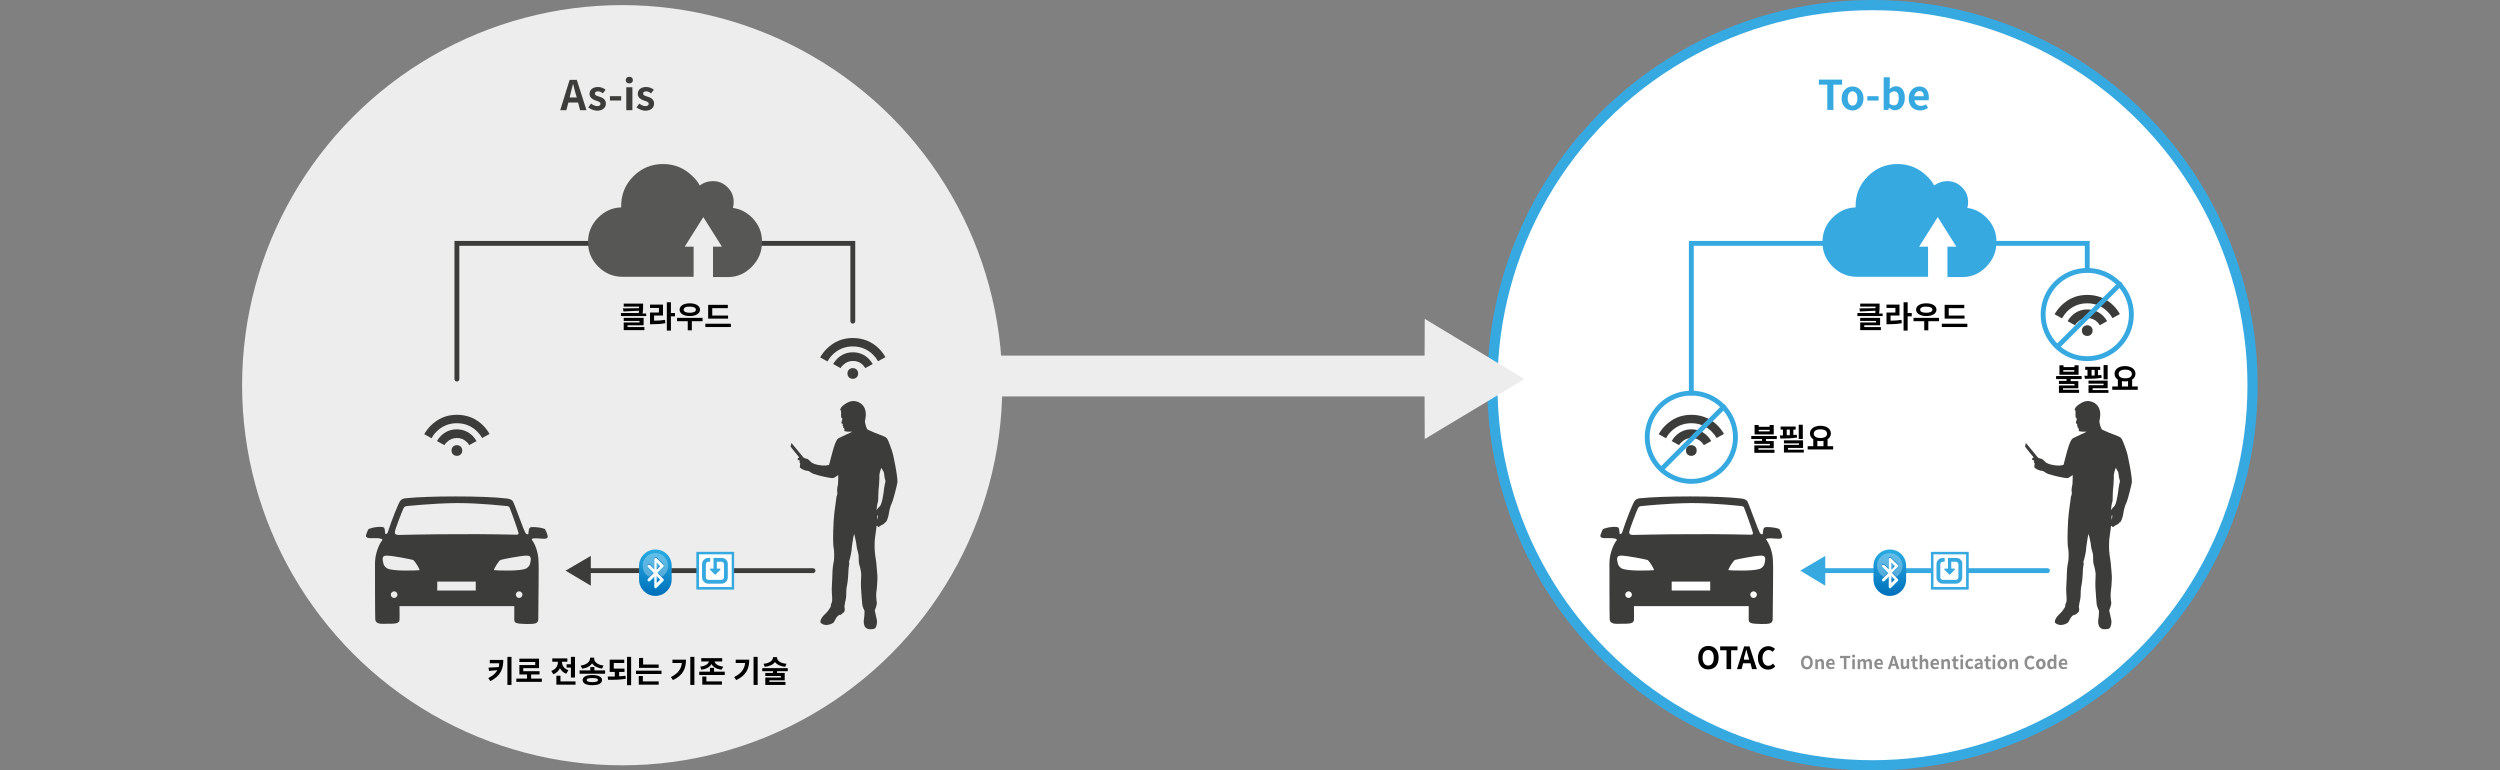 <?xml version="1.0" encoding="utf-8"?>
<!-- Generator: Adobe Illustrator 25.0.1, SVG Export Plug-In . SVG Version: 6.00 Build 0)  -->
<svg version="1.1" id="Layer_1" xmlns="http://www.w3.org/2000/svg" xmlns:xlink="http://www.w3.org/1999/xlink" x="0px" y="0px"
	 width="980px" height="302px" viewBox="0 0 980 302" style="enable-background:new 0 0 980 302;" xml:space="preserve">
<rect x="0" y="0" width="980" height="302" fill="#808080" stroke="none"/>
<style type="text/css">
	.st0{fill:#EDEDED;}
	.st1{fill:#FFFFFF;stroke:#36A9E1;stroke-width:4;stroke-miterlimit:10;}
	.st2{fill-rule:evenodd;clip-rule:evenodd;fill:#3C3C3B;}
	.st3{fill:#3C3C3B;}
	.st4{fill:none;stroke:#3C3C3B;stroke-width:1.908;stroke-linecap:round;stroke-miterlimit:10;}
	.st5{fill-rule:evenodd;clip-rule:evenodd;fill:#575756;}
	.st6{fill:url(#SVGID_1_);}
	.st7{clip-path:url(#SVGID_6_);}
	.st8{clip-path:url(#SVGID_7_);fill:url(#SVGID_8_);}
	.st9{opacity:0.28;fill:url(#SVGID_9_);enable-background:new    ;}
	.st10{fill:#0071BC;}
	.st11{fill:#29ABE2;}
	.st12{fill:#FFFFFF;}
	.st13{fill:#FFFFFF;stroke:#36A9E1;stroke-width:0.954;stroke-miterlimit:10;}
	.st14{fill:#36A9E1;}
	.st15{fill:none;stroke:#36A9E1;stroke-width:1.908;stroke-linecap:round;stroke-miterlimit:10;}
	.st16{fill-rule:evenodd;clip-rule:evenodd;fill:#36A9E1;}
	.st17{fill:url(#SVGID_10_);}
	.st18{clip-path:url(#SVGID_15_);}
	.st19{clip-path:url(#SVGID_16_);fill:url(#SVGID_17_);}
	.st20{opacity:0.28;fill:url(#SVGID_18_);enable-background:new    ;}
	.st21{fill-rule:evenodd;clip-rule:evenodd;fill:#EDEDED;}
	.st22{enable-background:new    ;}
	.st23{fill:#8E8E8E;}
</style>
<circle class="st0" cx="243.9" cy="151" r="149"/>
<circle class="st1" cx="734" cy="151" r="149"/>
<g>
	<g>
		<path class="st2" d="M171.1,169.2c2.2-2.2,4.9-3.3,8-3.3s5.8,1.1,8,3.3c0.8,0.8,1.4,1.6,1.9,2.5l2.9-1.6c-0.7-1.2-1.5-2.3-2.5-3.3
			c-2.8-2.8-6.3-4.2-10.3-4.2s-7.4,1.4-10.3,4.3c-1,1-1.8,2.1-2.5,3.3l2.9,1.6C169.7,170.8,170.3,170,171.1,169.2z"/>
		<path class="st2" d="M183.9,174.5l2.9-1.6c-0.4-0.7-0.9-1.4-1.5-2c-1.7-1.7-3.8-2.6-6.3-2.6c-2.4,0-4.5,0.9-6.2,2.6
			c-0.6,0.6-1.1,1.3-1.5,2l2.9,1.6c0.2-0.4,0.6-0.9,1-1.2c1.1-1.1,2.4-1.6,3.9-1.6l0,0c1.5,0,2.8,0.5,3.9,1.6
			C183.4,173.6,183.7,174,183.9,174.5z"/>
		<circle class="st2" cx="179.1" cy="176.6" r="2.1"/>
	</g>
	<g>
		<path class="st2" d="M326.3,139.1c2.2-2.2,4.9-3.3,8-3.3s5.8,1.1,8,3.3c0.8,0.8,1.4,1.6,1.9,2.5l2.9-1.6c-0.7-1.2-1.5-2.3-2.5-3.3
			c-2.8-2.8-6.3-4.2-10.3-4.2s-7.4,1.4-10.3,4.3c-1,1-1.8,2.1-2.5,3.3l2.9,1.6C324.9,140.7,325.6,139.8,326.3,139.1z"/>
		<path class="st2" d="M339.2,144.3l2.9-1.6c-0.4-0.7-0.9-1.4-1.5-2c-1.7-1.7-3.8-2.6-6.3-2.6c-2.4,0-4.5,0.9-6.2,2.6
			c-0.6,0.6-1.1,1.3-1.5,2l2.9,1.6c0.2-0.4,0.6-0.9,1-1.2c1.1-1.1,2.4-1.6,3.9-1.6l0,0c1.5,0,2.8,0.5,3.9,1.6
			C338.6,143.5,339,143.9,339.2,144.3z"/>
		<circle class="st2" cx="334.3" cy="146.4" r="2.1"/>
	</g>
	<g>
		<path class="st3" d="M213.9,207.9c-0.1-0.2-0.1-0.4-0.5-0.6c-0.9-0.4-3-0.7-4.8-0.7c-1.5,0-1.3,1.3-1.5,2.8
			c-0.3,0-0.4,0.1-0.9-0.2c-0.7-0.4-4.7-12.5-5.3-12.9c-0.6-0.5-0.9-0.7-2.3-0.9c-9.2-1.1-30.9-1-39.4-0.1c-1.3,0.1-1.7,0.4-2.2,0.9
			c-0.6,0.5-3.5,7.7-5,12.5c-0.3,0.8-1,0.6-1,0.6s-0.1-1.4-0.2-1.8c-0.1-0.4-0.2-0.8-0.8-0.9c-2.6-0.3-4.6,0.5-5,0.6
			s-0.5,0.2-0.6,0.3s-0.6,1.2-0.9,2.2c-0.3,1,0.7,1.1,0.9,1.2c0.6,0.2,6.6-0.4,5.3,1.1c-1.1,1.3-2.7,5.1-2.7,8.8
			c0,2.7,0,19.6,0.1,21.9c0.1,2.3,3.1,1.8,4.9,1.8c2.2,0,4.5,0.1,4.6-1.4c0.1-0.8,0-5.5,0-5.5h45c0,0,0,4.1,0,5.5s1.9,1.4,4.7,1.5
			c2.8,0,4.7,0.1,4.7-1.8c0-4.3,0.3-21,0.1-22.7l0,0c0-3.3-1.3-6.7-2.4-8.2l0,0l-0.1-0.1c0-0.1-0.1-0.1-0.1-0.2
			c-0.5-1.1,4.3-0.3,5.1-0.4c0.9-0.1,1.2-0.5,1.1-1C214.6,209.5,214,208,213.9,207.9z M154.8,208.4c0.1-1,3-8.5,3.4-9.2
			s0.7-0.7,1.2-0.8c0.2,0,9.9-1.1,19.7-1.2c9.7,0,19.5,1.2,19.8,1.2c0.8,0.2,0.8,0.4,0.9,0.7c0.2,0.3,3.3,8.9,3.4,9.6
			c0.2,0.7-0.1,0.9-0.7,0.9c-0.3,0-12-0.3-23.6-0.2c-11.4,0-22.3,0.3-22.8,0.3C154.8,209.6,154.7,209.1,154.8,208.4z M154.5,234.4
			c-0.7,0-1.3-0.6-1.3-1.3s0.6-1.3,1.3-1.3s1.3,0.6,1.3,1.3C155.8,233.8,155.2,234.4,154.5,234.4z M164.4,223.5
			c-0.5,0.1-10.9,0.6-12.8-0.8c0,0-1.1-0.7-1.3-1.8s-1-3.1,1.2-3.1c2.5,0,9.8,1.5,10.4,1.7C162.6,219.8,164.8,223.4,164.4,223.5z
			 M186.5,231.5h-15.1V228h15.1V231.5z M203.5,234.4c-0.7,0-1.3-0.6-1.3-1.3s0.6-1.3,1.3-1.3s1.3,0.6,1.3,1.3
			C204.8,233.8,204.2,234.4,203.5,234.4z M207.8,220.9c-0.2,1.1-1.3,1.8-1.3,1.8c-1.9,1.4-12.3,0.9-12.8,0.8c-0.4-0.1,1.8-3.7,2.5-4
			c0.6-0.2,7.8-1.7,10.4-1.7C208.7,217.8,208,219.8,207.8,220.9z"/>
	</g>
	<path class="st3" d="M309.9,175c0,0.2,3.4,4.3,3.4,4.3s-0.6,0.3-0.6,0.5s-0.2,0.4,0.2,0.5c0.4,0.2,0.6,0.2,0.6,0.2
		s-0.1,0.6-0.1,0.8c0.1,0.2,0.3,0.3,0.3,0.3s-0.1,0.5-0.1,0.8c0,0.2-0.1,0.7,0,0.9c0.2,0.1,0.5,0.4,0.7,0.5c0.2,0.2,1.3,0.6,1.7,0.7
		c0.4,0,0.9,0.1,1.1,0.2c0.2,0.1,1.1,0.8,1.9,1.1s3.9,1.1,5.7,1.4c1.8,0.3,1.8,0.3,2.4,0s1.5-1,1.5-1s0,3-0.1,3.6s-0.5,2-0.3,3
		c0.2,0.9-0.2,1.6-0.3,1.9c-0.1,0.4-0.2,2.1-0.3,2.3c-0.1,0.3-0.1,0.8-0.1,0.8s-0.5,3.2-0.7,6.3c-0.3,5.1-0.3,9.5,0,10.7
		s0.2,4.4,0.1,4.9c-0.1,0.6-0.6,2.9-0.6,5.3c0,2.3-0.4,5.7-0.2,7.7c0.2,2,0.1,2.9,0,3.4c-0.2,0.5-0.4,0.6-0.4,1.2
		c0,0.6-0.2,0.8-0.8,1.7c-0.5,0.9-1.8,1.9-2.4,2.7s-0.9,1.4-0.9,2.1c0,0.6,1.3,1.2,2.3,1.2s2.7-0.5,3.1-1.3s0.9-1.8,1.3-2.1
		c0.3-0.3,0.7-0.6,0.7-0.6l0.4,0.1c0,0,1.5-1.1,1.6-1.3c0.1-0.1,0.2-1.2,0.1-1.5s-0.1-0.5-0.1-0.5s0.2-0.9,0.2-1.2
		c0-0.4,0.5-2,0.5-2.9s0-3.1,0.4-4.6c0.3-1.5,0.5-4.6,0.5-5.6c0-1.1,0.4-2.3,0.3-2.7c-0.1-0.5-0.2-0.7,0.1-1.2
		c0.2-0.5,0.7-2.9,0.8-3.7c0-0.8,0.5-4.3,0.7-5.3c0.3-1,0.3-1.4,0.3-1.4s0.6,2.2,0.8,3.5c0.2,1.3,0.2,1.9,0.5,2.9
		c0.2,0.9,0.5,1.7,0.5,2.6c0,0.9,0,2.2,0.2,3c0.3,0.8,0.8,3,0.8,4s-0.2,3.2-0.1,5s0.4,5.9,0.5,6.7c0,0.8,0.9,2.6,0.9,2.6
		s0,1.1-0.1,2.1s-0.4,2-0.1,3.2s0.8,1.4,1.4,1.7c0.5,0.3,2.4,0.2,2.9-0.2s1-2,0.7-3.4s-0.8-3.6-0.8-3.6s1-2.4,0.8-3.2
		s-0.3-3.2-0.2-3.7s0.6-5.2,0.4-7.2s-0.4-5.3-0.6-6.1s-0.3-2.1-0.4-3.3c-0.1-1.1-0.1-4.1,0.2-5.7c0.3-1.6,0.5-3.9,0.5-3.9l0.4-0.1
		c0,0,0,0.3,0.1,0.4c0.1,0.2,0.6,0,0.9-0.3s1-0.5,1.4-0.8s0.5-0.6,0.5-0.6s0.4,0.1,0.7-0.7c0.4-0.7,0.8-2.3,0.9-3.2
		c0.1-0.8,0.6-2.8,1.1-3.7s2.1-7.3,2.2-8.2c0-0.9-0.1-2.1-0.3-3.2c-0.1-1.1-1-5.7-1.4-7.5s-1.9-5.6-2.2-6.1
		c-0.3-0.5-0.7-0.8-0.7-0.8c-0.6-0.4-3.7-1.5-4.4-1.8c-0.7-0.3-2.3-1-2.7-1.2c-0.4-0.3-1.2-2.7-1-3.6c0.2-0.9,0.6-2.8-0.1-4.6
		c-0.7-1.9-2.7-3-4.5-3s-3.7,1.4-4.4,2.1c-0.7,0.7-0.8,1.4-0.7,1.5c0.1,0.1,0.3,0.1,0.3,0.2c0,0.1,0,0.8,0,1.4c0,0.6,0,1.2,0.1,1.3
		s0.4,0.3,0.4,0.5s-0.4,1.4-0.4,1.6c0,0.2,0.6,0.4,0.6,0.4s-0.1,0.5-0.1,0.7s0.3,0.2,0.3,0.2s-0.2,0.5,0,0.6s0.4,0.3,0.4,0.5
		s-0.1,0.5,0,0.7s0.6,0.2,1.2,0.3c0.6,0,1.9,0,1.9,0s-1.7,0.9-2.3,1.1c-0.5,0.2-2,1-2.5,1.2s-1,0.4-1.5,1.4s-1.1,2.9-1.2,3.3
		c-0.1,0.4-0.9,3.2-1.1,4.1s-0.5,1.9-0.5,1.9s-0.8,0.3-2,0.3s-3.3-0.4-3.9-0.7s-0.9-0.4-1.1-0.6s-1-1-1.3-1.2s-0.8-0.2-1-0.3
		s-0.7-0.3-0.7-0.3l-4.7-5.7c0,0-0.2,0.1-0.2,0.5S309.9,174.8,309.9,175z M343.8,202.4c0,0,0.2-0.5,0.3-0.5c0.1,0.1-0.1,1.7-0.3,1.9
		C343.8,203.9,343.9,203.1,343.8,202.4z M343.6,200c0,0,0.2-2.5,0.5-3.1c0.2-0.5,0.2-2,0.2-3.2s0.2-2.6,0.3-3.8
		c0-1.2,0.2-2.5,0.1-3.4c0-0.9,0.5-2.5,0.8-3.1c0,0,0.7,1.2,0.9,1.6s0.3,2.3,0.5,2.8s0.3,0.9,0.1,1.4c-0.2,0.5-0.5,2.8-0.7,4.3
		s-0.7,3.8-1.1,4.5C344.8,198.8,344.2,198.9,343.6,200z"/>
	<polyline class="st4" points="298.8,95.4 334.3,95.4 334.3,125.9 	"/>
	<polyline class="st4" points="179.1,148.6 179.1,95.4 230.6,95.4 	"/>
	<line class="st4" x1="318.7" y1="223.7" x2="226.7" y2="223.7"/>
	<path class="st5" d="M294.9,85.4c-2.2-2.2-4.7-3.5-7.6-3.9c0.2-0.7,0.3-1.5,0.3-2.3c0-2.3-0.8-4.2-2.4-5.8
		c-1.6-1.6-3.5-2.4-5.8-2.4c-1.9,0-3.6,0.6-5.1,1.7c-0.7-1.3-1.6-2.5-2.8-3.6c-3.2-3.2-7.1-4.8-11.6-4.8s-8.4,1.6-11.6,4.8
		c-3.2,3.2-4.8,7.1-4.8,11.6c0,0.2,0,0.4,0,0.6c-3.5,0.1-6.5,1.5-9,4c-2.6,2.6-4,5.8-4,9.6c0,3.7,1.3,6.9,4,9.6
		c2.6,2.6,5.6,3.9,9.2,4h0.3h27.9V96.7h-3.5l7.3-11.6l7.3,11.6h-3.5v11.9h6.3c3.5-0.1,6.4-1.5,8.9-4c2.6-2.7,4-5.8,4-9.6
		C298.8,91.3,297.5,88.1,294.9,85.4z"/>
	<polygon class="st2" points="231.6,223.7 231.6,229.6 221.7,223.7 231.6,217.9 	"/>
	<g>
		
			<linearGradient id="SVGID_1_" gradientUnits="userSpaceOnUse" x1="256.9" y1="113.797" x2="256.9" y2="131.092" gradientTransform="matrix(1 0 0 1 0 102)">
			<stop  offset="0" style="stop-color:#29ABE2"/>
			<stop  offset="1" style="stop-color:#0071BC"/>
		</linearGradient>
		<path class="st6" d="M256.9,215.4L256.9,215.4c-3.5,0-6.4,2.9-6.4,6.4v5.4c0,3.5,2.9,6.4,6.4,6.4l0,0c3.5,0,6.4-2.9,6.4-6.4v-5.4
			C263.3,218.2,260.5,215.4,256.9,215.4z"/>
		<g>
			<g>
				<g>
					<defs>
						<polygon id="SVGID_2_" points="1,1 2,1 1,2 						"/>
					</defs>
					<clipPath id="SVGID_3_">
						<use xlink:href="#SVGID_2_"  style="overflow:visible;"/>
					</clipPath>
				</g>
				<g>
					<defs>
						<polygon id="SVGID_4_" points="1,1 2,1 1,2 						"/>
					</defs>
					<defs>
						<polygon id="SVGID_5_" points="-1,-1 -2,-1 -1,-2 						"/>
					</defs>
					<clipPath id="SVGID_6_">
						<use xlink:href="#SVGID_4_"  style="overflow:visible;"/>
					</clipPath>
					<clipPath id="SVGID_7_" class="st7">
						<use xlink:href="#SVGID_5_"  style="overflow:visible;"/>
					</clipPath>
					
						<linearGradient id="SVGID_8_" gradientUnits="userSpaceOnUse" x1="256.9" y1="115.055" x2="256.9" y2="123.639" gradientTransform="matrix(1 0 0 1 0 102)">
						<stop  offset="0" style="stop-color:#FFFFFF"/>
						<stop  offset="1" style="stop-color:#000000"/>
					</linearGradient>
					<circle class="st8" cx="256.9" cy="221.8" r="5"/>
				</g>
			</g>
		</g>
		
			<linearGradient id="SVGID_9_" gradientUnits="userSpaceOnUse" x1="256.9" y1="115.055" x2="256.9" y2="123.639" gradientTransform="matrix(1 0 0 1 0 102)">
			<stop  offset="0" style="stop-color:#FFFFFF"/>
			<stop  offset="1" style="stop-color:#FFFFFF"/>
		</linearGradient>
		<circle class="st9" cx="256.9" cy="221.8" r="5"/>
		<path class="st10" d="M257.7,224.2l2.3-2.3c0.1-0.1,0.2-0.2,0.2-0.4s-0.1-0.3-0.2-0.4l-2.6-2.6c-0.2-0.2-0.4-0.2-0.6-0.1
			c-0.2,0.1-0.3,0.3-0.3,0.5v4l-1.7-1.7c-0.2-0.2-0.5-0.2-0.8,0c-0.2,0.2-0.2,0.5,0,0.8l2.3,2.3l-2.3,2.3c-0.2,0.2-0.2,0.5,0,0.8
			c0.2,0.2,0.5,0.2,0.8,0l1.7-1.7v4c0,0.2,0.1,0.4,0.3,0.5c0.1,0,0.1,0,0.2,0s0.3-0.1,0.4-0.2l2.6-2.6c0.1-0.1,0.2-0.2,0.2-0.4
			c0-0.1-0.1-0.3-0.2-0.4L257.7,224.2z M257.4,220.1l1.4,1.4l-1.4,1.4V220.1z M257.4,228.2v-2.7l1.4,1.4L257.4,228.2z"/>
		<path class="st11" d="M257.7,224.8l2.3-2.3c0.1-0.1,0.2-0.2,0.2-0.4c0-0.1-0.1-0.3-0.2-0.4l-2.6-2.6c-0.2-0.2-0.4-0.2-0.6-0.1
			c-0.2,0.1-0.3,0.3-0.3,0.5v4l-1.7-1.7c-0.2-0.2-0.5-0.2-0.8,0c-0.2,0.2-0.2,0.5,0,0.8l2.3,2.3l-2.3,2.3c-0.2,0.2-0.2,0.5,0,0.8
			c0.2,0.2,0.5,0.2,0.8,0l1.7-1.7v4c0,0.2,0.1,0.4,0.3,0.5c0.1,0,0.1,0,0.2,0s0.3-0.1,0.4-0.2l2.6-2.6c0.1-0.1,0.2-0.2,0.2-0.4
			s-0.1-0.3-0.2-0.4L257.7,224.8z M257.4,220.8l1.4,1.4l-1.4,1.4V220.8z M257.4,228.8v-2.7l1.4,1.4L257.4,228.8z"/>
		<path class="st12" d="M257.7,224.5l2.3-2.3c0.1-0.1,0.2-0.2,0.2-0.4c0-0.1-0.1-0.3-0.2-0.4l-2.6-2.6c-0.2-0.2-0.4-0.2-0.6-0.1
			c-0.2,0.1-0.3,0.3-0.3,0.5v4l-1.7-1.7c-0.2-0.2-0.5-0.2-0.8,0c-0.2,0.2-0.2,0.5,0,0.8l2.3,2.3l-2.3,2.3c-0.2,0.2-0.2,0.5,0,0.8
			c0.2,0.2,0.5,0.2,0.8,0l1.7-1.7v4c0,0.2,0.1,0.4,0.3,0.5c0.1,0,0.1,0,0.2,0s0.3-0.1,0.4-0.2l2.6-2.6c0.1-0.1,0.2-0.2,0.2-0.4
			s-0.1-0.3-0.2-0.4L257.7,224.5z M257.4,220.5l1.4,1.4l-1.4,1.4V220.5z M257.4,228.5v-2.7l1.4,1.4L257.4,228.5z"/>
	</g>
	<rect x="273.5" y="216.8" class="st13" width="13.8" height="13.8"/>
	<path class="st14" d="M287.7,231h-14.6v-14.6h14.6V231z M273.9,230.3H287v-13.1h-13.1V230.3z"/>
	<path class="st14" d="M283,218.7h-3.3v4.2h-1.2c-0.2,0-0.3,0.2-0.2,0.4l1.9,1.9c0.1,0.1,0.2,0.1,0.3,0l1.9-1.9
		c0.1-0.1,0-0.4-0.2-0.4H281v-2.7h1.8c0.5,0,1,0.4,1,1v5.1c0,0.5-0.4,1-1,1h-5.1c-0.5,0-1-0.4-1-1v-5.1c0-0.5,0.4-1,1-1h0.7v-1.5
		h-0.7c-1.4,0-2.5,1.1-2.5,2.5v5.1c0,1.4,1.1,2.5,2.5,2.5h5.1c1.4,0,2.5-1.1,2.5-2.5v-5.1C285.4,219.8,284.3,218.7,283,218.7z"/>
</g>
<g>
	<g>
		<path class="st2" d="M655,169.2c2.2-2.2,4.9-3.3,8-3.3s5.8,1.1,8,3.3c0.8,0.8,1.4,1.6,1.9,2.5l2.9-1.6c-0.7-1.2-1.5-2.3-2.5-3.3
			c-2.8-2.8-6.3-4.2-10.3-4.2s-7.4,1.4-10.3,4.3c-1,1-1.8,2.1-2.5,3.3l2.9,1.6C653.6,170.8,654.2,170,655,169.2z"/>
		<path class="st2" d="M667.9,174.5l2.9-1.6c-0.4-0.7-0.9-1.4-1.5-2c-1.7-1.7-3.8-2.6-6.3-2.6c-2.4,0-4.5,0.9-6.2,2.6
			c-0.6,0.6-1.1,1.3-1.5,2l2.9,1.6c0.2-0.4,0.6-0.9,1-1.2c1.1-1.1,2.4-1.6,3.9-1.6l0,0c1.5,0,2.8,0.5,3.9,1.6
			C667.3,173.6,667.6,174,667.9,174.5z"/>
		<circle class="st2" cx="663" cy="176.6" r="2.1"/>
	</g>
	<g>
		<path class="st2" d="M810.2,122.2c2.2-2.2,4.9-3.3,8-3.3s5.8,1.1,8,3.3c0.8,0.8,1.4,1.6,1.9,2.5l2.9-1.6c-0.7-1.2-1.5-2.3-2.5-3.3
			c-2.8-2.8-6.3-4.2-10.3-4.2s-7.4,1.4-10.3,4.3c-1,1-1.8,2.1-2.5,3.3l2.9,1.6C808.8,123.9,809.5,123,810.2,122.2z"/>
		<path class="st2" d="M823.1,127.5l2.9-1.6c-0.4-0.7-0.9-1.4-1.5-2c-1.7-1.7-3.8-2.6-6.3-2.6c-2.4,0-4.5,0.9-6.2,2.6
			c-0.6,0.6-1.1,1.3-1.5,2l2.9,1.6c0.2-0.4,0.6-0.9,1-1.2c1.1-1.1,2.4-1.6,3.9-1.6l0,0c1.5,0,2.8,0.5,3.9,1.6
			C822.5,126.6,822.9,127.1,823.1,127.5z"/>
		<circle class="st2" cx="818.2" cy="129.6" r="2.1"/>
	</g>
	<g>
		<path class="st3" d="M697.8,207.9c-0.1-0.2-0.1-0.4-0.5-0.6c-0.9-0.4-3-0.7-4.8-0.7c-1.5,0-1.3,1.3-1.5,2.8
			c-0.3,0-0.4,0.1-0.9-0.2c-0.7-0.4-4.7-12.5-5.3-12.9c-0.6-0.5-0.9-0.7-2.3-0.9c-9.2-1.1-30.9-1-39.4-0.1c-1.3,0.1-1.7,0.4-2.2,0.9
			c-0.6,0.5-3.5,7.7-5,12.5c-0.3,0.8-1,0.6-1,0.6s-0.1-1.4-0.2-1.8c-0.1-0.4-0.2-0.8-0.8-0.9c-2.6-0.3-4.6,0.5-5,0.6
			s-0.5,0.2-0.6,0.3s-0.6,1.2-0.9,2.2c-0.3,1,0.7,1.1,0.9,1.2c0.6,0.2,6.6-0.4,5.3,1.1c-1.1,1.3-2.7,5.1-2.7,8.8
			c0,2.7,0,19.6,0.1,21.9c0.1,2.3,3.1,1.8,4.9,1.8c2.2,0,4.5,0.1,4.6-1.4c0.1-0.8,0-5.5,0-5.5h45c0,0,0,4.1,0,5.5s1.9,1.4,4.7,1.5
			c2.8,0,4.7,0.1,4.7-1.8c0-4.3,0.3-21,0.1-22.7l0,0c0-3.3-1.3-6.7-2.4-8.2l0,0l-0.1-0.1c0-0.1-0.1-0.1-0.1-0.2
			c-0.5-1.1,4.3-0.3,5.1-0.4c0.9-0.1,1.2-0.5,1.1-1C698.5,209.5,697.9,208,697.8,207.9z M638.7,208.4c0.1-1,3-8.5,3.4-9.2
			s0.7-0.7,1.2-0.8c0.2,0,9.9-1.1,19.7-1.2c9.7,0,19.5,1.2,19.8,1.2c0.8,0.2,0.8,0.4,0.9,0.7c0.2,0.3,3.3,8.9,3.4,9.6
			c0.2,0.7-0.1,0.9-0.7,0.9c-0.3,0-12-0.3-23.6-0.2c-11.4,0-22.3,0.3-22.8,0.3C638.7,209.6,638.6,209.1,638.7,208.4z M638.4,234.4
			c-0.7,0-1.3-0.6-1.3-1.3s0.6-1.3,1.3-1.3s1.3,0.6,1.3,1.3C639.7,233.8,639.1,234.4,638.4,234.4z M648.3,223.5
			c-0.5,0.1-10.9,0.6-12.8-0.8c0,0-1.1-0.7-1.3-1.8s-1-3.1,1.2-3.1c2.5,0,9.8,1.5,10.4,1.7C646.5,219.8,648.7,223.4,648.3,223.5z
			 M670.4,231.5h-15.1V228h15.1V231.5z M687.4,234.4c-0.7,0-1.3-0.6-1.3-1.3s0.6-1.3,1.3-1.3s1.3,0.6,1.3,1.3
			C688.7,233.8,688.1,234.4,687.4,234.4z M691.7,220.9c-0.2,1.1-1.3,1.8-1.3,1.8c-1.9,1.4-12.3,0.9-12.8,0.8c-0.4-0.1,1.8-3.7,2.5-4
			c0.6-0.2,7.8-1.7,10.4-1.7C692.6,217.8,691.9,219.8,691.7,220.9z"/>
	</g>
	<path class="st3" d="M793.8,175c0,0.2,3.4,4.3,3.4,4.3s-0.6,0.3-0.6,0.5s-0.2,0.4,0.2,0.5c0.4,0.2,0.6,0.2,0.6,0.2
		s-0.1,0.6-0.1,0.8c0.1,0.2,0.3,0.3,0.3,0.3s-0.1,0.5-0.1,0.8c0,0.2-0.1,0.7,0,0.9c0.2,0.1,0.5,0.4,0.7,0.5c0.2,0.2,1.3,0.6,1.7,0.7
		c0.4,0,0.9,0.1,1.1,0.2c0.2,0.1,1.1,0.8,1.9,1.1c0.8,0.3,3.9,1.1,5.7,1.4c1.8,0.3,1.8,0.3,2.4,0c0.6-0.3,1.5-1,1.5-1s0,3-0.1,3.6
		s-0.5,2-0.3,3c0.2,0.9-0.2,1.6-0.3,1.9c-0.1,0.4-0.2,2.1-0.3,2.3c-0.1,0.3-0.1,0.8-0.1,0.8s-0.5,3.2-0.7,6.3
		c-0.3,5.1-0.3,9.5,0,10.7s0.2,4.4,0.1,4.9c-0.1,0.6-0.6,2.9-0.6,5.3c0,2.3-0.4,5.7-0.2,7.7s0.1,2.9,0,3.4c-0.2,0.5-0.4,0.6-0.4,1.2
		c0,0.6-0.2,0.8-0.8,1.7c-0.5,0.9-1.8,1.9-2.4,2.7c-0.6,0.8-0.9,1.4-0.9,2.1c0,0.6,1.3,1.2,2.3,1.2s2.7-0.5,3.1-1.3
		c0.4-0.8,0.9-1.8,1.3-2.1c0.3-0.3,0.7-0.6,0.7-0.6l0.4,0.1c0,0,1.5-1.1,1.6-1.3c0.1-0.1,0.2-1.2,0.1-1.5c-0.1-0.3-0.1-0.5-0.1-0.5
		s0.2-0.9,0.2-1.2c0-0.4,0.5-2,0.5-2.9s0-3.1,0.4-4.6c0.3-1.5,0.5-4.6,0.5-5.6c0-1.1,0.4-2.3,0.3-2.7c-0.1-0.5-0.2-0.7,0.1-1.2
		c0.2-0.5,0.7-2.9,0.8-3.7c0-0.8,0.5-4.3,0.7-5.3c0.3-1,0.3-1.4,0.3-1.4s0.6,2.2,0.8,3.5s0.2,1.9,0.5,2.9s0.5,1.7,0.5,2.6
		c0,0.9,0,2.2,0.2,3c0.3,0.8,0.8,3,0.8,4s-0.2,3.2-0.1,5s0.4,5.9,0.5,6.7s0.9,2.6,0.9,2.6s0,1.1-0.1,2.1s-0.4,2-0.1,3.2
		c0.3,1.2,0.8,1.4,1.4,1.7c0.5,0.3,2.4,0.2,2.9-0.2s1-2,0.7-3.4s-0.8-3.6-0.8-3.6s1-2.4,0.8-3.2s-0.3-3.2-0.2-3.7
		c0.1-0.6,0.6-5.2,0.4-7.2c-0.2-2-0.4-5.3-0.6-6.1c-0.2-0.8-0.3-2.1-0.4-3.3c-0.1-1.1-0.1-4.1,0.2-5.7c0.3-1.6,0.5-3.9,0.5-3.9
		l0.4-0.1c0,0,0,0.3,0.1,0.4c0.1,0.2,0.6,0,0.9-0.3c0.3-0.3,1-0.5,1.4-0.8s0.5-0.6,0.5-0.6s0.4,0.1,0.7-0.7c0.4-0.7,0.8-2.3,0.9-3.2
		c0.1-0.8,0.6-2.8,1.1-3.7s2.1-7.3,2.2-8.2c0-0.9-0.1-2.1-0.3-3.2c-0.1-1.1-1-5.7-1.4-7.5s-1.9-5.6-2.2-6.1s-0.7-0.8-0.7-0.8
		c-0.6-0.4-3.7-1.5-4.4-1.8s-2.3-1-2.7-1.2c-0.4-0.3-1.2-2.7-1-3.6c0.2-0.9,0.6-2.8-0.1-4.6c-0.7-1.9-2.7-3-4.5-3s-3.7,1.4-4.4,2.1
		c-0.7,0.7-0.8,1.4-0.7,1.5s0.3,0.1,0.3,0.2c0,0.1,0,0.8,0,1.4c0,0.6,0,1.2,0.1,1.3s0.4,0.3,0.4,0.5s-0.4,1.4-0.4,1.6
		c0,0.2,0.6,0.4,0.6,0.4s-0.1,0.5-0.1,0.7s0.3,0.2,0.3,0.2s-0.2,0.5,0,0.6s0.4,0.3,0.4,0.5s-0.1,0.5,0,0.7s0.6,0.2,1.2,0.3
		c0.6,0,1.9,0,1.9,0s-1.7,0.9-2.3,1.1c-0.5,0.2-2,1-2.5,1.2s-1,0.4-1.5,1.4s-1.1,2.9-1.2,3.3c-0.1,0.4-0.9,3.2-1.1,4.1
		s-0.5,1.9-0.5,1.9s-0.8,0.3-2,0.3s-3.3-0.4-3.9-0.7c-0.6-0.3-0.9-0.4-1.1-0.6c-0.2-0.2-1-1-1.3-1.2c-0.2-0.2-0.8-0.2-1-0.3
		s-0.7-0.3-0.7-0.3l-4.7-5.7c0,0-0.2,0.1-0.2,0.5S793.8,174.8,793.8,175z M827.7,202.4c0,0,0.2-0.5,0.3-0.5c0.1,0.1-0.1,1.7-0.3,1.9
		C827.7,203.9,827.8,203.1,827.7,202.4z M827.5,200c0,0,0.2-2.5,0.5-3.1c0.2-0.5,0.2-2,0.2-3.2s0.2-2.6,0.3-3.8
		c0-1.2,0.2-2.5,0.1-3.4c0-0.9,0.5-2.5,0.8-3.1c0,0,0.7,1.2,0.9,1.6s0.3,2.3,0.5,2.8s0.3,0.9,0.1,1.4s-0.5,2.8-0.7,4.3
		s-0.7,3.8-1.1,4.5C828.7,198.8,828.1,198.9,827.5,200z"/>
	<polyline class="st15" points="782.7,95.4 818.2,95.4 818.2,105.9 	"/>
	<polyline class="st15" points="663,154.1 663,95.4 714.5,95.4 	"/>
	<line class="st15" x1="802.6" y1="223.7" x2="710.6" y2="223.7"/>
	<path class="st16" d="M778.8,85.4c-2.2-2.2-4.7-3.5-7.6-3.9c0.2-0.7,0.3-1.5,0.3-2.3c0-2.3-0.8-4.2-2.4-5.8
		c-1.6-1.6-3.5-2.4-5.8-2.4c-1.9,0-3.6,0.6-5.1,1.7c-0.7-1.3-1.6-2.5-2.8-3.6c-3.2-3.2-7.1-4.8-11.6-4.8s-8.4,1.6-11.6,4.8
		c-3.2,3.2-4.8,7.1-4.8,11.6c0,0.2,0,0.4,0,0.6c-3.5,0.1-6.5,1.5-9,4c-2.6,2.6-4,5.8-4,9.6c0,3.7,1.3,6.9,4,9.6
		c2.6,2.6,5.6,3.9,9.2,4h0.3h27.9V96.7h-3.5l7.3-11.6l7.3,11.6h-3.5v11.9h6.3c3.5-0.1,6.4-1.5,8.9-4c2.6-2.7,4-5.8,4-9.6
		C782.7,91.3,781.4,88.1,778.8,85.4z"/>
	<polygon class="st16" points="715.5,223.7 715.5,229.6 705.7,223.7 715.5,217.9 	"/>
	<g>
		
			<linearGradient id="SVGID_10_" gradientUnits="userSpaceOnUse" x1="740.8" y1="113.797" x2="740.8" y2="131.092" gradientTransform="matrix(1 0 0 1 0 102)">
			<stop  offset="0" style="stop-color:#29ABE2"/>
			<stop  offset="1" style="stop-color:#0071BC"/>
		</linearGradient>
		<path class="st17" d="M740.8,215.4L740.8,215.4c-3.5,0-6.4,2.9-6.4,6.4v5.4c0,3.5,2.9,6.4,6.4,6.4l0,0c3.5,0,6.4-2.9,6.4-6.4v-5.4
			C747.2,218.2,744.4,215.4,740.8,215.4z"/>
		<g>
			<g>
				<g>
					<defs>
						<polygon id="SVGID_11_" points="1,1 2,1 1,2 						"/>
					</defs>
					<clipPath id="SVGID_12_">
						<use xlink:href="#SVGID_11_"  style="overflow:visible;"/>
					</clipPath>
				</g>
				<g>
					<defs>
						<polygon id="SVGID_13_" points="1,1 2,1 1,2 						"/>
					</defs>
					<defs>
						<polygon id="SVGID_14_" points="-1,-1 -2,-1 -1,-2 						"/>
					</defs>
					<clipPath id="SVGID_15_">
						<use xlink:href="#SVGID_13_"  style="overflow:visible;"/>
					</clipPath>
					<clipPath id="SVGID_16_" class="st18">
						<use xlink:href="#SVGID_14_"  style="overflow:visible;"/>
					</clipPath>
					
						<linearGradient id="SVGID_17_" gradientUnits="userSpaceOnUse" x1="740.8" y1="115.055" x2="740.8" y2="123.639" gradientTransform="matrix(1 0 0 1 0 102)">
						<stop  offset="0" style="stop-color:#FFFFFF"/>
						<stop  offset="1" style="stop-color:#000000"/>
					</linearGradient>
					<circle class="st19" cx="740.8" cy="221.8" r="5"/>
				</g>
			</g>
		</g>
		
			<linearGradient id="SVGID_18_" gradientUnits="userSpaceOnUse" x1="740.8" y1="115.055" x2="740.8" y2="123.639" gradientTransform="matrix(1 0 0 1 0 102)">
			<stop  offset="0" style="stop-color:#FFFFFF"/>
			<stop  offset="1" style="stop-color:#FFFFFF"/>
		</linearGradient>
		<circle class="st20" cx="740.8" cy="221.8" r="5"/>
		<path class="st10" d="M741.6,224.2l2.3-2.3c0.1-0.1,0.2-0.2,0.2-0.4s-0.1-0.3-0.2-0.4l-2.6-2.6c-0.2-0.2-0.4-0.2-0.6-0.1
			c-0.2,0.1-0.3,0.3-0.3,0.5v4l-1.7-1.7c-0.2-0.2-0.5-0.2-0.8,0c-0.2,0.2-0.2,0.5,0,0.8l2.3,2.3l-2.3,2.3c-0.2,0.2-0.2,0.5,0,0.8
			c0.2,0.2,0.5,0.2,0.8,0l1.7-1.7v4c0,0.2,0.1,0.4,0.3,0.5c0.1,0,0.1,0,0.2,0c0.1,0,0.3-0.1,0.4-0.2l2.6-2.6
			c0.1-0.1,0.2-0.2,0.2-0.4c0-0.1-0.1-0.3-0.2-0.4L741.6,224.2z M741.4,220.1l1.4,1.4l-1.4,1.4V220.1z M741.4,228.2v-2.7l1.4,1.4
			L741.4,228.2z"/>
		<path class="st11" d="M741.6,224.8l2.3-2.3c0.1-0.1,0.2-0.2,0.2-0.4c0-0.1-0.1-0.3-0.2-0.4l-2.6-2.6c-0.2-0.2-0.4-0.2-0.6-0.1
			c-0.2,0.1-0.3,0.3-0.3,0.5v4l-1.7-1.7c-0.2-0.2-0.5-0.2-0.8,0c-0.2,0.2-0.2,0.5,0,0.8l2.3,2.3l-2.3,2.3c-0.2,0.2-0.2,0.5,0,0.8
			c0.2,0.2,0.5,0.2,0.8,0l1.7-1.7v4c0,0.2,0.1,0.4,0.3,0.5c0.1,0,0.1,0,0.2,0c0.1,0,0.3-0.1,0.4-0.2l2.6-2.6
			c0.1-0.1,0.2-0.2,0.2-0.4s-0.1-0.3-0.2-0.4L741.6,224.8z M741.4,220.8l1.4,1.4l-1.4,1.4V220.8z M741.4,228.8v-2.7l1.4,1.4
			L741.4,228.8z"/>
		<path class="st12" d="M741.6,224.5l2.3-2.3c0.1-0.1,0.2-0.2,0.2-0.4c0-0.1-0.1-0.3-0.2-0.4l-2.6-2.6c-0.2-0.2-0.4-0.2-0.6-0.1
			c-0.2,0.1-0.3,0.3-0.3,0.5v4l-1.7-1.7c-0.2-0.2-0.5-0.2-0.8,0c-0.2,0.2-0.2,0.5,0,0.8l2.3,2.3l-2.3,2.3c-0.2,0.2-0.2,0.5,0,0.8
			c0.2,0.2,0.5,0.2,0.8,0l1.7-1.7v4c0,0.2,0.1,0.4,0.3,0.5c0.1,0,0.1,0,0.2,0c0.1,0,0.3-0.1,0.4-0.2l2.6-2.6
			c0.1-0.1,0.2-0.2,0.2-0.4s-0.1-0.3-0.2-0.4L741.6,224.5z M741.4,220.5l1.4,1.4l-1.4,1.4V220.5z M741.4,228.5v-2.7l1.4,1.4
			L741.4,228.5z"/>
	</g>
	<rect x="757.4" y="216.8" class="st13" width="13.8" height="13.8"/>
	<path class="st14" d="M771.6,231H757v-14.6h14.6V231z M757.8,230.3h13.1v-13.1h-13.1V230.3z"/>
	<path class="st14" d="M766.9,218.7h-3.3v4.2h-1.2c-0.2,0-0.3,0.2-0.2,0.4l1.9,1.9c0.1,0.1,0.2,0.1,0.3,0l1.9-1.9
		c0.1-0.1,0-0.4-0.2-0.4h-1.2v-2.7h1.8c0.5,0,1,0.4,1,1v5.1c0,0.5-0.4,1-1,1h-5.1c-0.5,0-1-0.4-1-1v-5.1c0-0.5,0.4-1,1-1h0.7v-1.5
		h-0.7c-1.4,0-2.5,1.1-2.5,2.5v5.1c0,1.4,1.1,2.5,2.5,2.5h5.1c1.4,0,2.5-1.1,2.5-2.5v-5.1C769.4,219.8,768.2,218.7,766.9,218.7z"/>
	<g>
		<circle class="st15" cx="663" cy="171.4" r="17.3"/>
		<line class="st15" x1="675.7" y1="159.5" x2="651.3" y2="183.9"/>
	</g>
	<g>
		<circle class="st15" cx="818.2" cy="123.3" r="17.3"/>
		<line class="st15" x1="831" y1="111.4" x2="806.6" y2="135.8"/>
	</g>
</g>
<g>
	<path class="st3" d="M223.3,31.3h2.8l3.8,11.9h-2.5l-0.8-3h-3.8l-0.8,3h-2.4L223.3,31.3z M223.3,38.2h2.8l-0.4-1.3
		c-0.4-1.2-0.7-2.6-1-3.9h-0.1c-0.3,1.3-0.7,2.6-1,3.9L223.3,38.2z"/>
	<path class="st3" d="M230.6,42.1l1.1-1.5c0.8,0.6,1.6,1,2.4,1c0.9,0,1.3-0.4,1.3-0.9c0-0.7-0.9-1-1.9-1.3c-1.1-0.4-2.4-1.1-2.4-2.6
		c0-1.6,1.3-2.7,3.3-2.7c1.3,0,2.3,0.5,3,1.1l-1.1,1.4c-0.6-0.5-1.3-0.8-1.9-0.8c-0.8,0-1.2,0.4-1.2,0.9c0,0.7,0.8,0.9,1.8,1.2
		c1.2,0.4,2.5,1,2.5,2.7c0,1.6-1.2,2.8-3.6,2.8C232.8,43.3,231.5,42.8,230.6,42.1z"/>
	<path class="st3" d="M239.1,37.7h4.4v1.7h-4.4V37.7z"/>
	<path class="st3" d="M245.3,31.4c0-0.8,0.6-1.3,1.4-1.3c0.8,0,1.4,0.5,1.4,1.3c0,0.8-0.6,1.3-1.4,1.3
		C245.8,32.7,245.3,32.2,245.3,31.4z M245.5,34.2h2.4v9h-2.4V34.2z"/>
	<path class="st3" d="M249.5,42.1l1.1-1.5c0.8,0.6,1.6,1,2.4,1c0.9,0,1.3-0.4,1.3-0.9c0-0.7-0.9-1-1.9-1.3c-1.1-0.4-2.4-1.1-2.4-2.6
		c0-1.6,1.3-2.7,3.3-2.7c1.3,0,2.3,0.5,3,1.1l-1.1,1.4c-0.6-0.5-1.3-0.8-1.9-0.8c-0.8,0-1.2,0.4-1.2,0.9c0,0.7,0.8,0.9,1.8,1.2
		c1.2,0.4,2.5,1,2.5,2.7c0,1.6-1.2,2.8-3.6,2.8C251.7,43.3,250.4,42.8,249.5,42.1z"/>
</g>
<g>
	<path class="st14" d="M716.3,33.2H713v-2h9.1v2h-3.4v9.9h-2.4L716.3,33.2L716.3,33.2z"/>
	<path class="st14" d="M721.9,38.6c0-3,2.1-4.7,4.3-4.7s4.3,1.7,4.3,4.7s-2.1,4.7-4.3,4.7S721.9,41.6,721.9,38.6z M728.1,38.6
		c0-1.7-0.7-2.8-1.9-2.8s-1.9,1.1-1.9,2.8s0.7,2.8,1.9,2.8C727.4,41.4,728.1,40.3,728.1,38.6z"/>
	<path class="st14" d="M732,37.7h4.4v1.7H732V37.7z"/>
	<path class="st14" d="M740.5,42.2L740.5,42.2l-0.3,0.9h-1.8V30.3h2.4v3.2l-0.1,1.4c0.7-0.6,1.6-1.1,2.5-1.1c2.2,0,3.5,1.8,3.5,4.5
		c0,3.1-1.8,4.9-3.8,4.9C742.1,43.3,741.3,42.9,740.5,42.2z M744.3,38.5c0-1.7-0.5-2.7-1.8-2.7c-0.6,0-1.2,0.3-1.8,0.9v3.9
		c0.6,0.5,1.1,0.7,1.6,0.7C743.5,41.4,744.3,40.5,744.3,38.5z"/>
	<path class="st14" d="M748.2,38.6c0-2.9,2-4.7,4.2-4.7c2.5,0,3.7,1.8,3.7,4.3c0,0.4,0,0.9-0.1,1.1h-5.5c0.2,1.5,1.2,2.2,2.5,2.2
		c0.7,0,1.4-0.2,2-0.6l0.8,1.4c-0.9,0.6-2,1-3.1,1C750.1,43.3,748.2,41.6,748.2,38.6z M754.1,37.7c0-1.2-0.5-2-1.7-2
		c-0.9,0-1.8,0.7-2,2H754.1z"/>
</g>
<rect x="376.4" y="139.4" class="st21" width="193.1" height="16"/>
<polygon class="st21" points="558.5,172.1 558.4,148.6 558.5,125 597.6,148.6 "/>
<g class="st22">
	<path d="M253.3,122.7v1.2h-9.9v-1.2h7c0-0.3,0.1-0.6,0.1-0.9l-6.1,0.3l-0.2-1.2l6.3-0.1c0-0.2,0-0.4,0-0.6h-6v-1.2h7.6v1
		c0,0.9,0,1.8-0.2,2.9H253.3z M246,128.2h6.6v1.2h-8.1v-3h6.2v-0.6h-6.2v-1.2h7.8v2.9H246V128.2z"/>
	<path d="M256.4,125.7c1.6,0,2.9-0.1,4.3-0.3l0.1,1.3c-1.7,0.3-3.2,0.4-5.1,0.4h-0.9v-4.6h3.5v-1.8h-3.5v-1.3h5.1v4.3h-3.5V125.7z
		 M264.6,124H263v5.6h-1.6v-11.1h1.6v4.2h1.6V124z"/>
	<path d="M275.4,125.9h-4.2v3.6h-1.6v-3.6h-4.2v-1.3h10V125.9z M266.4,121.4c0-1.5,1.6-2.5,4-2.5c2.4,0,4,1,4,2.5
		c0,1.5-1.6,2.5-4,2.5C268,123.9,266.4,122.9,266.4,121.4z M268,121.4c0,0.8,0.9,1.2,2.4,1.2c1.4,0,2.4-0.4,2.4-1.2
		c0-0.8-0.9-1.2-2.4-1.2C268.9,120.1,268,120.6,268,121.4z"/>
	<path d="M286.5,126.9v1.3h-10v-1.3H286.5z M285.4,124.9h-7.8v-5.4h7.7v1.3h-6.1v2.9h6.2V124.9z"/>
</g>
<g class="st22">
	<path d="M197.3,258.6c0,3.4-0.9,6.3-5.1,8.4l-0.8-1.2c1.8-0.9,2.9-1.9,3.6-3.1l-3.3,0.3l-0.2-1.3l4-0.2c0.1-0.5,0.2-0.9,0.2-1.5
		h-3.7v-1.3H197.3z M200.5,257.5v11h-1.6v-11H200.5z"/>
	<path d="M212.4,266v1.3h-10V266h4.2v-1.6h-3v-3.7h6.2v-1.2h-6.2v-1.3h7.7v3.7h-6.2v1.2h6.4v1.3h-3.3v1.6H212.4z"/>
	<path d="M222,264.1c-1.2-0.4-2-1.2-2.5-2.2c-0.5,1.1-1.4,2-2.6,2.4l-0.8-1.3c1.8-0.6,2.6-2,2.6-3.4v-0.2h-2.2v-1.3h5.9v1.3h-2.1
		v0.1c0,1.3,0.8,2.7,2.5,3.2L222,264.1z M225.6,267.1v1.3h-7.5v-3.5h1.6v2.2H225.6z M223.8,260.4v-2.9h1.6v8.1h-1.6v-3.9h-1.7v-1.3
		H223.8z"/>
	<path d="M237.2,262.8v1.3h-10v-1.3h4.2v-1.3h1.6v1.3H237.2z M236,262.1c-1.9-0.3-3.2-1-3.9-2.1c-0.7,1.1-2,1.9-3.9,2.1l-0.6-1.2
		c2.5-0.3,3.7-1.6,3.7-2.8v-0.3h1.6v0.3c0,1.3,1.2,2.5,3.7,2.8L236,262.1z M236,266.6c0,1.3-1.4,2-3.8,2c-2.4,0-3.8-0.7-3.8-2
		c0-1.3,1.4-2,3.8-2C234.5,264.6,236,265.3,236,266.6z M234.4,266.6c0-0.6-0.7-0.8-2.2-0.8s-2.2,0.2-2.2,0.8c0,0.5,0.7,0.8,2.2,0.8
		S234.4,267.1,234.4,266.6z"/>
	<path d="M242.6,265.1c0.9,0,1.8-0.1,2.6-0.2l0.1,1.2c-2.4,0.4-4.8,0.4-6.9,0.4l-0.2-1.3c0.9,0,1.8,0,2.8,0v-1.8H239v-4.8h5.7v1.3
		h-4.1v2.2h4.2v1.3h-2.1V265.1z M247.4,257.5v11.1h-1.6v-11.1H247.4z"/>
	<path d="M259.3,262.9v1.3h-10v-1.3H259.3z M252,267.1h6.2v1.3h-7.8V265h1.6V267.1z M258.2,261.8h-7.7v-3.9h1.6v2.6h6.1V261.8z"/>
	<path d="M268.9,258.6c0,3.4-1.1,6.1-5.1,8l-0.8-1.2c2.8-1.4,4-3.1,4.3-5.5h-3.7v-1.3H268.9z M272.2,257.5v11h-1.6v-11H272.2z"/>
	<path d="M284.1,263.3v1.3h-10v-1.3h4.2v-1.5h1.6v1.5H284.1z M274.5,261.3c2.1-0.2,3.2-1.1,3.4-2h-3V258h8.2v1.3h-3
		c0.2,0.9,1.3,1.8,3.4,2l-0.6,1.2c-2.1-0.2-3.4-1.1-4-2.2c-0.6,1.1-1.9,2-4,2.2L274.5,261.3z M276.9,267.1h6.1v1.3h-7.7v-3.2h1.6
		V267.1z"/>
	<path d="M293.7,258.6c0,3.4-1.1,6.1-5.1,8l-0.8-1.2c2.8-1.4,4-3.1,4.3-5.5h-3.7v-1.3H293.7z M297,257.5v11h-1.6v-11H297z"/>
	<path d="M304.6,263.1v0.7h3v2.9h-6v0.6h6.3v1.2H300v-2.9h6.1V265H300v-1.2h3v-0.7h-4.2v-1.2h10v1.2H304.6z M307.8,261.4
		c-1.9-0.2-3.3-0.9-4-1.9c-0.7,1-2.1,1.7-4,1.9l-0.5-1.2c2.5-0.2,3.7-1.4,3.7-2.4v-0.2h1.6v0.2c0,1.1,1.2,2.2,3.7,2.4L307.8,261.4z"
		/>
</g>
<g class="st22">
	<path d="M738,122.7v1.2h-9.9v-1.2h7c0-0.3,0.1-0.6,0.1-0.9l-6.1,0.3l-0.2-1.2l6.3-0.1c0-0.2,0-0.4,0-0.6h-6v-1.2h7.6v1
		c0,0.9,0,1.8-0.2,2.9H738z M730.7,128.2h6.6v1.2h-8.1v-3h6.2v-0.6h-6.2v-1.2h7.8v2.9h-6.2V128.2z"/>
	<path d="M741.1,125.7c1.6,0,2.9-0.1,4.3-0.3l0.1,1.3c-1.7,0.3-3.2,0.4-5.1,0.4h-0.9v-4.6h3.5v-1.8h-3.5v-1.3h5.1v4.3h-3.5V125.7z
		 M749.4,124h-1.6v5.6h-1.6v-11.1h1.6v4.2h1.6V124z"/>
	<path d="M760.1,125.9h-4.2v3.6h-1.6v-3.6h-4.2v-1.3h10V125.9z M751.1,121.4c0-1.5,1.6-2.5,4-2.5c2.4,0,4,1,4,2.5
		c0,1.5-1.6,2.5-4,2.5C752.8,123.9,751.1,122.9,751.1,121.4z M752.7,121.4c0,0.8,0.9,1.2,2.4,1.2c1.4,0,2.4-0.4,2.4-1.2
		c0-0.8-0.9-1.2-2.4-1.2C753.7,120.1,752.7,120.6,752.7,121.4z"/>
	<path d="M771.2,126.9v1.3h-10v-1.3H771.2z M770.1,124.9h-7.8v-5.4h7.7v1.3h-6.1v2.9h6.2V124.9z"/>
</g>
<g class="st22">
	<path d="M692.3,172.2v0.7h3v2.8h-6v0.6h6.3v1.2h-7.9v-2.9h6.1V174h-6.1v-1.2h3v-0.7h-4.2v-1.2h10v1.2H692.3z M695.2,170.3h-7.4
		v-3.7h1.6v0.7h4.3v-0.7h1.6V170.3z M693.7,168.5h-4.3v0.6h4.3V168.5z"/>
	<path d="M704.5,171.5c-2.2,0.4-4.7,0.4-6.6,0.4l-0.2-1.2l1.2,0v-2.3H698v-1.2h5.9v1.2h-0.9v2.1c0.4,0,0.9-0.1,1.3-0.1L704.5,171.5z
		 M707.1,176.2v1.2h-7.8v-3h5.9v-0.6h-5.9v-1.2h7.5v3h-5.9v0.7H707.1z M700.4,170.6c0.4,0,0.8,0,1.2,0v-2.2h-1.2V170.6z
		 M706.7,172.1h-1.6v-5.6h1.6V172.1z"/>
	<path d="M718.6,174.9v1.3h-10v-1.3h2.2v-2.7c-0.8-0.5-1.3-1.3-1.3-2.3c0-1.8,1.7-3,4.1-3c2.4,0,4.1,1.2,4.1,3c0,1-0.5,1.8-1.3,2.3
		v2.7H718.6z M711,170c0,1.1,1,1.7,2.6,1.7s2.6-0.6,2.6-1.7c0-1.1-1-1.7-2.6-1.7S711,168.9,711,170z M712.4,174.9h2.4v-2.1
		c-0.4,0.1-0.8,0.1-1.2,0.1s-0.8,0-1.2-0.1V174.9z"/>
</g>
<g class="st22">
	<path d="M811.7,148.7v0.7h3v2.8h-6v0.6h6.3v1.2h-7.9v-2.9h6.1v-0.6h-6.1v-1.2h3v-0.7H806v-1.2h10v1.2H811.7z M814.7,146.9h-7.4
		v-3.7h1.6v0.7h4.3v-0.7h1.6V146.9z M813.1,145.1h-4.3v0.6h4.3V145.1z"/>
	<path d="M823.9,148.1c-2.2,0.4-4.7,0.4-6.6,0.4l-0.2-1.2l1.2,0v-2.3h-0.9v-1.2h5.9v1.2h-0.9v2.1c0.4,0,0.9-0.1,1.3-0.1L823.9,148.1
		z M826.5,152.8v1.2h-7.8v-3h5.9v-0.6h-5.9v-1.2h7.5v3h-5.9v0.7H826.5z M819.9,147.2c0.4,0,0.8,0,1.2,0v-2.2h-1.2V147.2z
		 M826.2,148.7h-1.6v-5.6h1.6V148.7z"/>
	<path d="M838,151.5v1.3h-10v-1.3h2.2v-2.7c-0.8-0.5-1.3-1.3-1.3-2.3c0-1.8,1.7-3,4.1-3c2.4,0,4.1,1.2,4.1,3c0,1-0.5,1.8-1.3,2.3
		v2.7H838z M830.5,146.6c0,1.1,1,1.7,2.6,1.7s2.6-0.6,2.6-1.7c0-1.1-1-1.7-2.6-1.7S830.5,145.5,830.5,146.6z M831.8,151.5h2.4v-2.1
		c-0.4,0.1-0.8,0.1-1.2,0.1s-0.8,0-1.2-0.1V151.5z"/>
</g>
<g class="st22">
	<path d="M665.7,257.8c0-2.9,1.6-4.6,4-4.6c2.4,0,4,1.7,4,4.6c0,2.9-1.6,4.6-4,4.6C667.3,262.5,665.7,260.7,665.7,257.8z
		 M671.8,257.8c0-1.9-0.8-3-2.2-3c-1.3,0-2.2,1.1-2.2,3c0,1.9,0.8,3.1,2.2,3.1C671,260.9,671.8,259.7,671.8,257.8z"/>
</g>
<g class="st22">
	<path d="M676.8,254.9h-2.5v-1.5h6.8v1.5h-2.5v7.4h-1.8V254.9z"/>
</g>
<g class="st22">
	<path d="M683.7,253.4h2.1l2.9,8.9h-1.9l-0.6-2.3h-2.9l-0.6,2.3h-1.8L683.7,253.4z M683.6,258.6h2.1l-0.3-1
		c-0.3-0.9-0.5-1.9-0.8-2.9h-0.1c-0.2,1-0.5,2-0.8,2.9L683.6,258.6z"/>
</g>
<g class="st22">
	<path d="M689.1,257.9c0-2.9,1.9-4.6,4.1-4.6c1.1,0,2,0.5,2.6,1.1l-0.9,1.1c-0.5-0.4-1-0.7-1.6-0.7c-1.3,0-2.4,1.2-2.4,3.1
		c0,1.9,0.9,3.1,2.3,3.1c0.8,0,1.4-0.4,1.8-0.9l0.9,1.1c-0.7,0.9-1.7,1.3-2.8,1.3C690.9,262.5,689.1,260.9,689.1,257.9z"/>
</g>
<g class="st22">
	<path class="st23" d="M706,259.7c0-1.7,0.9-2.7,2.3-2.7s2.3,1,2.3,2.7s-0.9,2.7-2.3,2.7S706,261.4,706,259.7z M709.6,259.7
		c0-1.1-0.5-1.8-1.3-1.8s-1.3,0.7-1.3,1.8c0,1.1,0.5,1.8,1.3,1.8S709.6,260.8,709.6,259.7z"/>
	<path class="st23" d="M711.6,258.4h0.8l0.1,0.5h0c0.3-0.3,0.7-0.6,1.3-0.6c0.8,0,1.2,0.6,1.2,1.6v2.4h-1V260c0-0.6-0.2-0.8-0.6-0.8
		c-0.3,0-0.5,0.2-0.8,0.4v2.7h-1V258.4z"/>
	<path class="st23" d="M715.8,260.3c0-1.3,0.9-2.1,1.8-2.1c1.1,0,1.6,0.8,1.6,1.9c0,0.2,0,0.4,0,0.5h-2.4c0.1,0.6,0.5,1,1.1,1
		c0.3,0,0.6-0.1,0.9-0.3l0.4,0.6c-0.4,0.3-0.9,0.4-1.4,0.4C716.7,262.4,715.8,261.6,715.8,260.3z M718.4,259.9
		c0-0.5-0.2-0.9-0.7-0.9c-0.4,0-0.8,0.3-0.9,0.9H718.4z"/>
	<path class="st23" d="M722.8,258h-1.5v-0.9h4v0.9h-1.5v4.3h-1V258z"/>
	<path class="st23" d="M726,257.2c0-0.3,0.2-0.6,0.6-0.6c0.3,0,0.6,0.2,0.6,0.6c0,0.3-0.2,0.6-0.6,0.6
		C726.3,257.7,726,257.5,726,257.2z M726.1,258.4h1v3.9h-1V258.4z"/>
	<path class="st23" d="M728.2,258.4h0.8l0.1,0.5h0c0.3-0.3,0.7-0.6,1.2-0.6c0.6,0,0.9,0.3,1.1,0.7c0.4-0.4,0.7-0.7,1.2-0.7
		c0.8,0,1.2,0.6,1.2,1.6v2.4h-1V260c0-0.6-0.2-0.8-0.5-0.8c-0.2,0-0.5,0.1-0.8,0.4v2.7h-1V260c0-0.6-0.2-0.8-0.6-0.8
		c-0.2,0-0.5,0.1-0.7,0.4v2.7h-1V258.4z"/>
	<path class="st23" d="M734.7,260.3c0-1.3,0.9-2.1,1.8-2.1c1.1,0,1.6,0.8,1.6,1.9c0,0.2,0,0.4,0,0.5h-2.4c0.1,0.6,0.5,1,1.1,1
		c0.3,0,0.6-0.1,0.9-0.3l0.3,0.6c-0.4,0.3-0.9,0.4-1.4,0.4C735.6,262.4,734.7,261.6,734.7,260.3z M737.3,259.9
		c0-0.5-0.2-0.9-0.7-0.9c-0.4,0-0.8,0.3-0.9,0.9H737.3z"/>
</g>
<g class="st22">
	<path class="st23" d="M741.7,257.1h1.2l1.7,5.2h-1.1l-0.4-1.3h-1.7l-0.4,1.3h-1L741.7,257.1z M741.7,260.2h1.2l-0.2-0.6
		c-0.2-0.5-0.3-1.1-0.4-1.7h0c-0.1,0.6-0.3,1.2-0.4,1.7L741.7,260.2z"/>
</g>
<g class="st22">
	<path class="st23" d="M745.1,260.8v-2.5h1v2.3c0,0.6,0.2,0.8,0.5,0.8c0.3,0,0.5-0.1,0.8-0.5v-2.6h1v3.9h-0.8l-0.1-0.6h0
		c-0.3,0.4-0.7,0.7-1.2,0.7C745.4,262.4,745.1,261.8,745.1,260.8z"/>
	<path class="st23" d="M749.7,260.9v-1.7h-0.6v-0.8l0.6,0l0.1-1.1h0.9v1.1h1v0.8h-1v1.7c0,0.4,0.2,0.7,0.5,0.7c0.1,0,0.3,0,0.4-0.1
		l0.2,0.8c-0.2,0.1-0.5,0.1-0.8,0.1C750.1,262.4,749.7,261.8,749.7,260.9z"/>
	<path class="st23" d="M752.5,256.7h1v1.4l0,0.7c0.3-0.3,0.7-0.6,1.2-0.6c0.8,0,1.2,0.6,1.2,1.6v2.4h-1V260c0-0.6-0.2-0.8-0.6-0.8
		c-0.3,0-0.5,0.2-0.8,0.4v2.7h-1V256.7z"/>
	<path class="st23" d="M756.7,260.3c0-1.3,0.9-2.1,1.8-2.1c1.1,0,1.6,0.8,1.6,1.9c0,0.2,0,0.4,0,0.5h-2.4c0.1,0.6,0.5,1,1.1,1
		c0.3,0,0.6-0.1,0.9-0.3l0.3,0.6c-0.4,0.3-0.9,0.4-1.4,0.4C757.6,262.4,756.7,261.6,756.7,260.3z M759.3,259.9
		c0-0.5-0.2-0.9-0.7-0.9c-0.4,0-0.8,0.3-0.9,0.9H759.3z"/>
	<path class="st23" d="M761,258.4h0.8l0.1,0.5h0c0.3-0.3,0.7-0.6,1.3-0.6c0.8,0,1.2,0.6,1.2,1.6v2.4h-1V260c0-0.6-0.2-0.8-0.6-0.8
		c-0.3,0-0.5,0.2-0.8,0.4v2.7h-1V258.4z"/>
	<path class="st23" d="M765.7,260.9v-1.7h-0.6v-0.8l0.6,0l0.1-1.1h0.9v1.1h1v0.8h-1v1.7c0,0.4,0.2,0.7,0.5,0.7c0.1,0,0.3,0,0.4-0.1
		l0.2,0.8c-0.2,0.1-0.5,0.1-0.8,0.1C766,262.4,765.7,261.8,765.7,260.9z"/>
	<path class="st23" d="M768.4,257.2c0-0.3,0.2-0.6,0.6-0.6c0.3,0,0.6,0.2,0.6,0.6c0,0.3-0.2,0.6-0.6,0.6
		C768.6,257.7,768.4,257.5,768.4,257.2z M768.5,258.4h1v3.9h-1V258.4z"/>
</g>
<g class="st22">
	<path class="st23" d="M770.4,260.3c0-1.3,0.9-2.1,2-2.1c0.5,0,0.9,0.2,1.1,0.4l-0.5,0.7c-0.2-0.2-0.4-0.3-0.6-0.3
		c-0.6,0-1,0.5-1,1.2c0,0.7,0.4,1.2,1,1.2c0.3,0,0.5-0.1,0.8-0.3l0.4,0.7c-0.4,0.3-0.9,0.5-1.3,0.5
		C771.2,262.4,770.4,261.6,770.4,260.3z"/>
</g>
<g class="st22">
	<path class="st23" d="M774,261.2c0-0.8,0.7-1.3,2.3-1.5c0-0.4-0.2-0.7-0.7-0.7c-0.4,0-0.7,0.2-1.1,0.4l-0.4-0.7
		c0.5-0.3,1-0.5,1.6-0.5c1,0,1.5,0.6,1.5,1.7v2.3h-0.8l-0.1-0.4h0c-0.3,0.3-0.7,0.5-1.2,0.5C774.5,262.4,774,261.9,774,261.2z
		 M776.3,261.2v-0.8c-1,0.1-1.3,0.4-1.3,0.7c0,0.3,0.2,0.4,0.5,0.4C775.8,261.6,776,261.4,776.3,261.2z"/>
</g>
<g class="st22">
	<path class="st23" d="M778.4,260.9v-1.7h-0.6v-0.8l0.6,0l0.1-1.1h0.9v1.1h1v0.8h-1v1.7c0,0.4,0.2,0.7,0.5,0.7c0.1,0,0.3,0,0.4-0.1
		l0.2,0.8c-0.2,0.1-0.5,0.1-0.8,0.1C778.7,262.4,778.4,261.8,778.4,260.9z"/>
	<path class="st23" d="M781.1,257.2c0-0.3,0.2-0.6,0.6-0.6c0.3,0,0.6,0.2,0.6,0.6c0,0.3-0.2,0.6-0.6,0.6
		C781.3,257.7,781.1,257.5,781.1,257.2z M781.1,258.4h1v3.9h-1V258.4z"/>
	<path class="st23" d="M783,260.3c0-1.3,0.9-2.1,1.9-2.1s1.9,0.8,1.9,2.1s-0.9,2.1-1.9,2.1S783,261.6,783,260.3z M785.7,260.3
		c0-0.7-0.3-1.2-0.8-1.2s-0.8,0.5-0.8,1.2c0,0.7,0.3,1.2,0.8,1.2S785.7,261.1,785.7,260.3z"/>
	<path class="st23" d="M787.7,258.4h0.8l0.1,0.5h0c0.3-0.3,0.7-0.6,1.3-0.6c0.8,0,1.2,0.6,1.2,1.6v2.4h-1V260c0-0.6-0.2-0.8-0.6-0.8
		c-0.3,0-0.5,0.2-0.8,0.4v2.7h-1V258.4z"/>
	<path class="st23" d="M793.6,259.7c0-1.7,1.1-2.7,2.4-2.7c0.7,0,1.2,0.3,1.5,0.7l-0.5,0.7c-0.3-0.3-0.6-0.4-1-0.4
		c-0.8,0-1.4,0.7-1.4,1.8c0,1.1,0.5,1.8,1.4,1.8c0.4,0,0.8-0.2,1.1-0.5l0.5,0.6c-0.4,0.5-1,0.8-1.7,0.8
		C794.6,262.4,793.6,261.5,793.6,259.7z"/>
	<path class="st23" d="M798.1,260.3c0-1.3,0.9-2.1,1.9-2.1s1.9,0.8,1.9,2.1s-0.9,2.1-1.9,2.1S798.1,261.6,798.1,260.3z M800.8,260.3
		c0-0.7-0.3-1.2-0.8-1.2s-0.8,0.5-0.8,1.2c0,0.7,0.3,1.2,0.8,1.2S800.8,261.1,800.8,260.3z"/>
	<path class="st23" d="M802.5,260.3c0-1.3,0.8-2.1,1.6-2.1c0.4,0,0.7,0.2,1,0.4l0-0.6v-1.4h1v5.6h-0.8l-0.1-0.4h0
		c-0.3,0.3-0.7,0.5-1.1,0.5C803.1,262.4,802.5,261.6,802.5,260.3z M805.1,261.1v-1.7c-0.2-0.2-0.5-0.3-0.7-0.3
		c-0.4,0-0.8,0.4-0.8,1.2c0,0.8,0.3,1.2,0.8,1.2C804.6,261.5,804.9,261.4,805.1,261.1z"/>
	<path class="st23" d="M807,260.3c0-1.3,0.9-2.1,1.8-2.1c1.1,0,1.6,0.8,1.6,1.9c0,0.2,0,0.4,0,0.5H808c0.1,0.6,0.5,1,1.1,1
		c0.3,0,0.6-0.1,0.9-0.3l0.4,0.6c-0.4,0.3-0.9,0.4-1.4,0.4C807.8,262.4,807,261.6,807,260.3z M809.6,259.9c0-0.5-0.2-0.9-0.7-0.9
		c-0.4,0-0.8,0.3-0.9,0.9H809.6z"/>
</g>
</svg>
